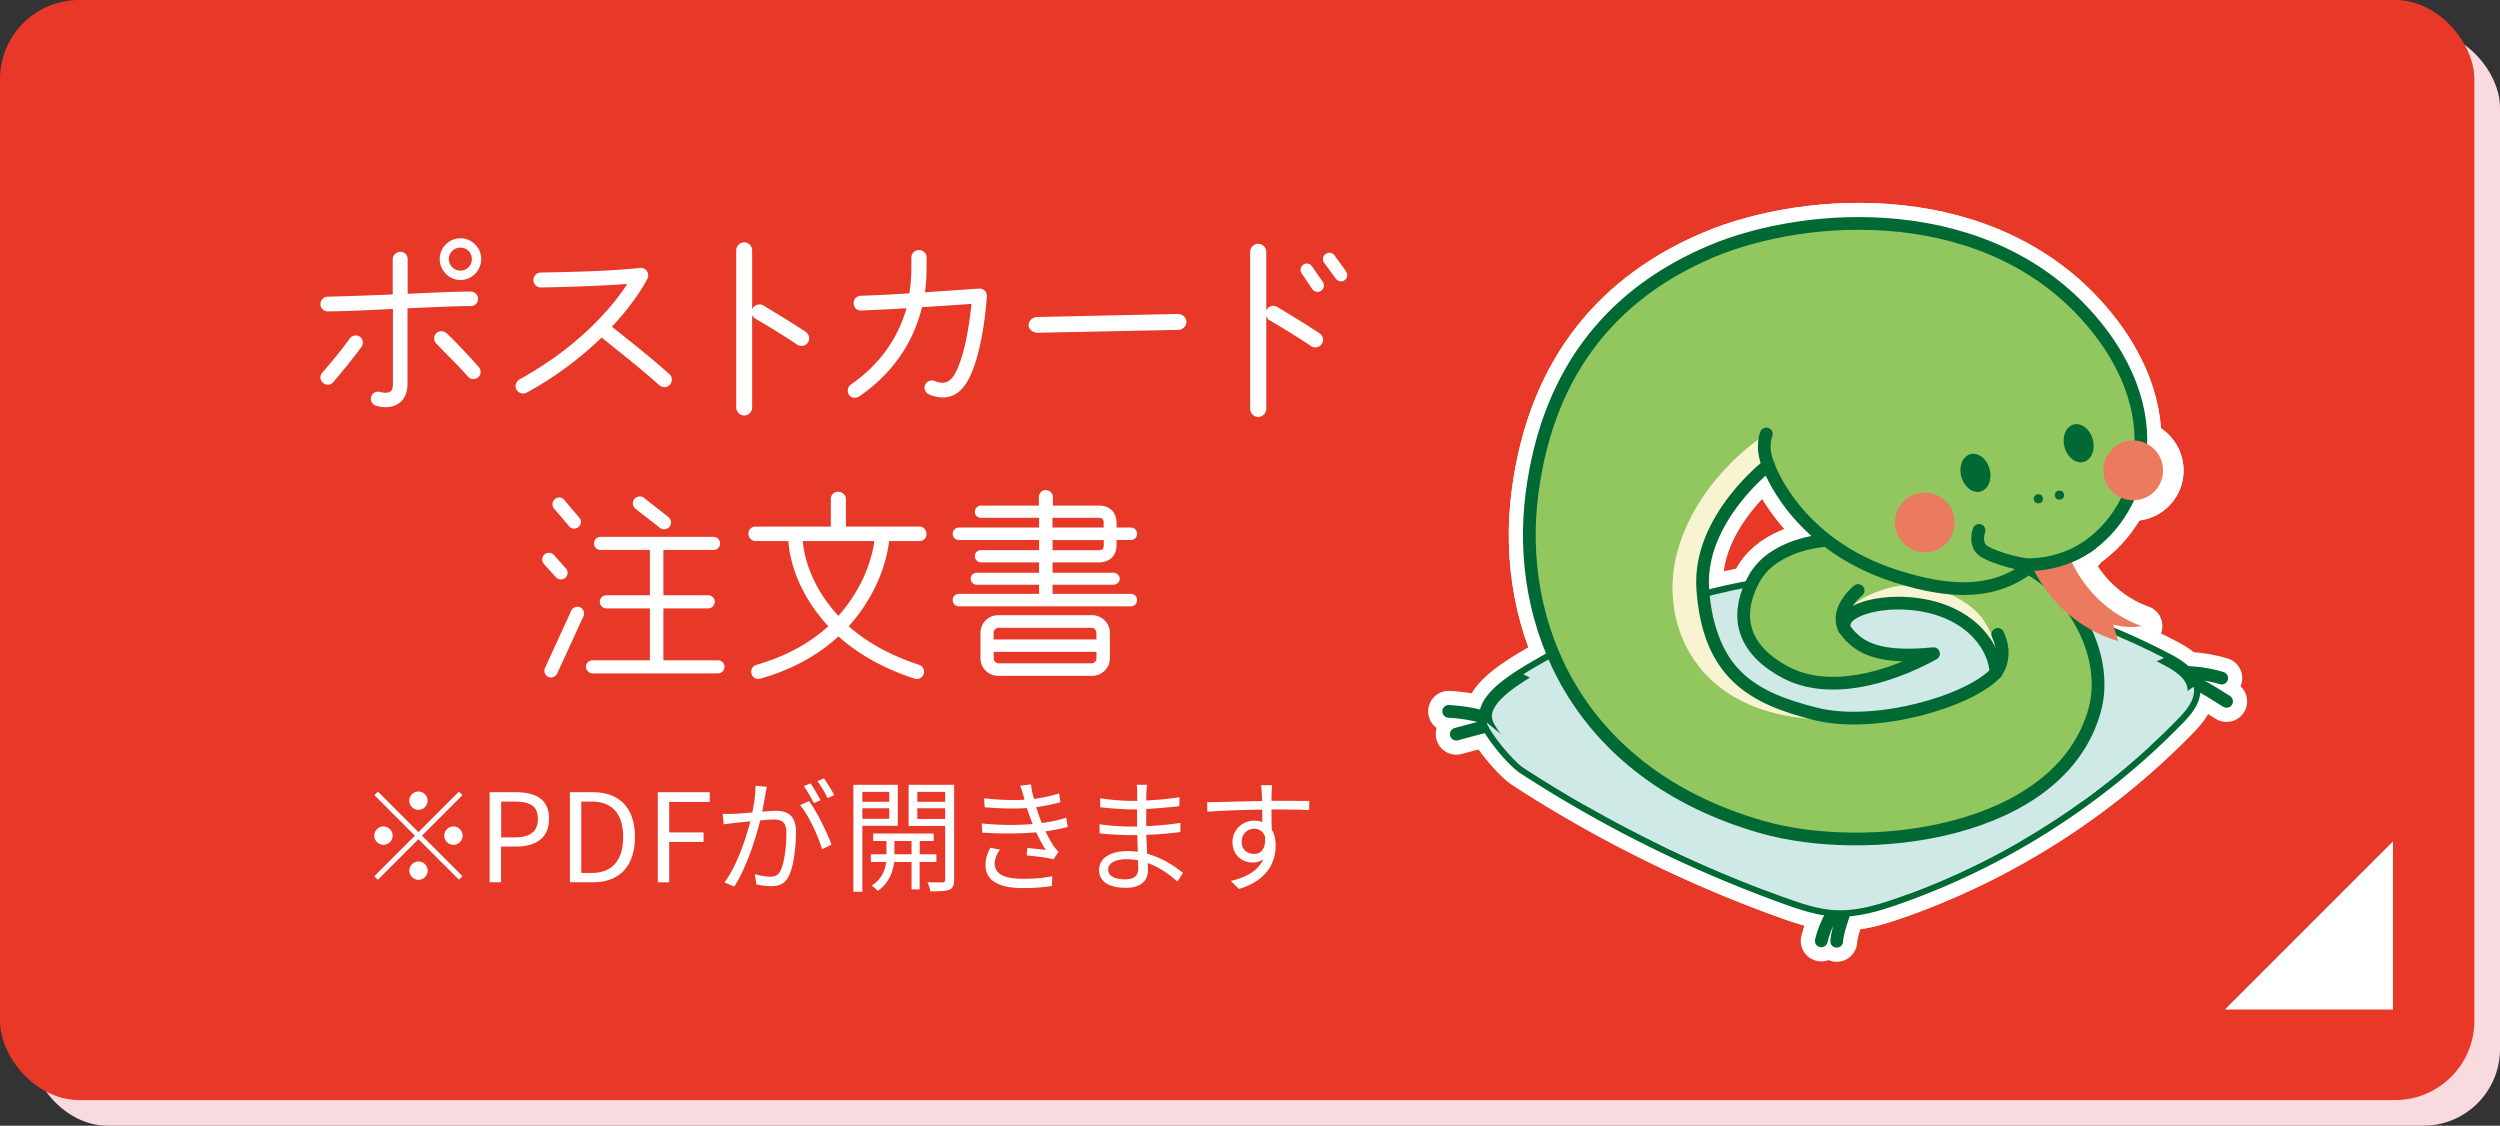 <svg xmlns="http://www.w3.org/2000/svg" viewBox="0 0 365.28 164.48"><rect x="0" y="0" width="365.28" height="164.48" fill="#333333" stroke="none"/><defs><clipPath id="a"><path fill="none" stroke-width="0" d="M316.57 96.33c1.83.95 3.85 2.28 3.99 4.34.11 1.68-1.11 3.12-2.29 4.33-11.45 11.77-25.66 20.83-41.16 26.25-2.83.99-5.77 1.87-8.76 1.74-2.52-.1-4.95-.91-7.32-1.76a185.421 185.421 0 0 1-38.33-18.99c-1.78-1.15-4.87-5.05-5.45-6.55-1.26-3.29 3.81-6.35 7.83-8.67 10.69-6.15 22.56-10.21 34.76-11.95 12.38-1.76 25-.07 36.97 3.38 6.82 1.97 13.45 4.6 19.75 7.87Z"/></clipPath><clipPath id="b"><path fill="none" stroke-width="0" d="M316.57 96.33c1.83.95 3.85 2.28 3.99 4.34.11 1.68-1.11 3.12-2.29 4.33-11.45 11.77-25.66 20.83-41.16 26.25-2.83.99-5.77 1.87-8.76 1.74-2.52-.1-4.95-.91-7.32-1.76a185.421 185.421 0 0 1-38.33-18.99c-1.78-1.15-4.87-5.05-5.45-6.55-1.26-3.29 3.81-6.35 7.83-8.67 10.69-6.15 22.56-10.21 34.76-11.95 12.38-1.76 25-.07 36.97 3.38 6.82 1.97 13.45 4.6 19.75 7.87Z"/></clipPath></defs><g data-name="レイヤー 2"><rect width="360.77" height="159.97" x="4.51" y="4.51" fill="#f9dade" rx="11.2" ry="11.2"/><rect width="360.77" height="159.97" x=".38" y=".38" fill="#e73828" rx="11.2" ry="11.2"/><rect width="360.77" height="159.97" x=".38" y=".38" fill="none" stroke="#e73828" stroke-miterlimit="10" stroke-width=".77" rx="11.2" ry="11.2"/><g fill="#fff"><path d="M48.68 55.85c-.39.45-1.06.48-1.48.09-.45-.39-.51-1.03-.12-1.48 1.39-1.6 2.78-3.27 4.02-4.99.33-.48 1-.61 1.48-.27.48.33.58 1 .24 1.48-.88 1.21-2.87 3.72-4.15 5.17Zm20.15-11.13c-1.97 0-5.51.15-9.29.33v11.04c0 1.18-.39 2.15-1.09 2.72-.97.79-2.39.82-3.54.46-.54-.18-.85-.79-.67-1.33s.76-.82 1.33-.67c.39.12 1.18.21 1.51-.09.12-.12.33-.3.33-1.09V45.14c-3.18.15-6.35.33-9.53.36-.58 0-1.06-.48-1.06-1.06s.45-1.09 1.03-1.09c2.6-.06 6.05-.18 9.53-.33v-5.17c0-.57.54-1.06 1.12-1.06s1.06.48 1.06 1.06v5.08c3.75-.18 7.2-.33 9.23-.33.58 0 1.06.48 1.06 1.06s-.45 1.06-1.03 1.06Zm1.03 10.41c-.45.39-1.12.33-1.51-.12-1.42-1.63-3.36-3.51-4.6-4.81-.42-.42-.42-1.09 0-1.51s1.12-.36 1.54.03c1.48 1.39 3.81 3.93 4.66 4.9.39.45.36 1.12-.09 1.51Zm-2.58-14.22c-1.67 0-3.03-1.39-3.03-3.06s1.36-3.03 3.03-3.03 3.03 1.36 3.03 3.03-1.36 3.06-3.03 3.06Zm0-4.73c-.94 0-1.7.73-1.7 1.66s.76 1.7 1.7 1.7 1.66-.76 1.66-1.7-.73-1.66-1.66-1.66ZM96.37 56.31c-2.72-2.42-5.66-4.75-8.47-6.99a50.77 50.77 0 0 1-10.95 8.05c-.51.27-1.18.09-1.48-.42-.3-.51-.09-1.21.42-1.51 9.08-4.99 13.86-11.01 15.76-13.95-2.42.18-6.81.42-12.59.51-.61 0-1.12-.45-1.12-1.06s.45-1.12 1.06-1.12c4.81-.09 9.71-.18 14.52-.67.85-.09 1.45.79 1.09 1.54-.73 1.48-2.42 4.05-5.2 7.05 2.93 2.33 5.66 4.48 8.41 6.93.45.39.45 1.09.06 1.54-.39.45-1.06.48-1.51.09ZM116.46 50.35c-1.63-1.12-4.66-2.97-6.08-3.78-.21-.12-.39-.33-.48-.54v13.5c0 .64-.51 1.18-1.15 1.18s-1.18-.54-1.18-1.18V36.59c0-.64.54-1.18 1.18-1.18s1.15.54 1.15 1.18v8.62c.24-.64 1.03-.94 1.63-.58 1.33.79 4.84 2.93 6.2 3.87.51.36.67 1.06.3 1.57-.36.51-1.06.63-1.57.27ZM141.04 56.19c-.82 1.18-1.85 1.88-3.3 1.88-.73 0-1.51-.21-2.06-.48-.54-.27-.76-.91-.48-1.42.27-.51.91-.73 1.45-.48.33.15.73.24 1.09.24 1.12 0 1.76-1.15 2.15-2.06 1.18-2.66 1.75-6.6 2.06-9.47-1.54.12-4.3.3-7.23.48-.21.82-.45 1.67-.79 2.54-1.3 3.51-3.81 7.35-8.38 10.5-.48.33-1.18.24-1.51-.24-.33-.48-.18-1.18.3-1.51 4.18-2.9 6.38-6.35 7.57-9.5.21-.58.39-1.09.54-1.63-2.54.15-4.99.27-6.63.33-.61.03-1.06-.42-1.09-1.03s.42-1.09 1.03-1.12c1.72-.06 4.36-.18 7.11-.36.3-1.88.3-3.42.3-5.26 0-.61.51-1.06 1.12-1.06s1.09.45 1.09 1.06c0 1.79.03 3.3-.24 5.11l7.9-.54c.63-.06 1.21.48 1.15 1.15-.24 3.48-1.09 9.89-3.15 12.89ZM172.14 48.2l-20.55.42c-.63 0-1.3-.48-1.3-1.12s.61-1.18 1.24-1.18l20.55-.45c.64 0 1.27.51 1.27 1.15s-.57 1.18-1.21 1.18ZM191.55 50.56c-1.63-1.12-4.66-2.96-6.08-3.78-.21-.12-.36-.36-.45-.57v13.53c0 .63-.54 1.18-1.18 1.18s-1.18-.54-1.18-1.18V36.8c0-.64.54-1.18 1.18-1.18s1.18.54 1.18 1.18v8.59c.24-.64 1-.91 1.6-.54 1.33.79 4.84 2.93 6.2 3.87.51.36.67 1.03.3 1.54-.36.51-1.06.67-1.57.3Zm1.72-9.38c.3.42.18 1-.24 1.3s-1 .18-1.3-.24l-1.54-2.3c-.3-.42-.18-.97.24-1.27s.97-.18 1.27.24l1.57 2.27Zm3.39-1.55c.3.42.24 1-.18 1.3-.42.3-1 .21-1.3-.21l-1.69-2.3c-.3-.42-.24-1 .18-1.3.42-.3 1-.24 1.3.18l1.69 2.33ZM82.68 83.05c.36.39.33 1-.06 1.36s-1.03.33-1.39-.06l-1.75-1.94a1 1 0 0 1 .06-1.39 1 1 0 0 1 1.39.06l1.75 1.97Zm-1.27 15.37c-.24.48-.82.7-1.3.48-.48-.21-.7-.82-.48-1.3l3.84-8.38c.21-.48.82-.7 1.3-.48.48.21.7.82.48 1.3l-3.84 8.38Zm3.24-22.78c.36.42.3 1-.12 1.36-.42.33-1 .33-1.36-.09l-2.21-2.6a.976.976 0 0 1 .12-1.39c.42-.36 1-.3 1.36.12l2.21 2.6Zm20.27 22.75H86.58c-.51 0-.97-.45-.97-.97s.45-.94.97-.94h8.38v-7.59h-6.38c-.51 0-.94-.45-.94-.97s.42-.94.94-.94h6.38v-6.63h-7.23c-.51 0-.94-.42-.94-.94s.42-.97.94-.97h16.55c.51 0 .94.45.94.97s-.42.94-.94.94h-7.35v6.63h6.57c.51 0 .94.42.94.94s-.42.97-.94.97h-6.57v7.59h7.99c.51 0 .94.42.94.94s-.42.97-.94.97Zm-8.5-21.27-3.57-2.78c-.42-.33-.51-1-.18-1.42.33-.42 1-.52 1.42-.18l3.57 2.81c.42.33.51.97.18 1.39-.33.45-1 .51-1.42.18ZM134.36 79.06h-4.45c-.54 4.51-2.84 9.08-5.9 12.44 2.42 2.15 5.72 4.14 10.26 5.63.54.18.88.76.7 1.33-.18.58-.79.88-1.33.7-4.84-1.57-8.47-3.78-11.13-6.17-2.72 2.51-6.42 4.75-11.41 6.17-.58.15-1.15-.15-1.3-.73-.15-.58.18-1.15.76-1.3 4.63-1.33 7.99-3.39 10.47-5.63-3.12-3.33-5.51-7.87-5.84-12.44h-4.81c-.57 0-1.03-.52-1.03-1.09s.45-1.03 1.03-1.03h11.01v-4.02c0-.61.45-1.06 1.06-1.06s1.15.45 1.15 1.06v4.02h10.77c.58 0 1 .51 1 1.09s-.42 1.03-1 1.03Zm-17.06 0c.36 4.02 2.45 7.99 5.2 10.92 2.69-3 4.69-6.93 5.26-10.92h-10.47ZM165.22 88.59h-25.11c-.51 0-.91-.39-.91-.91s.39-.91.91-.91h11.71v-1.33h-9.11c-.48 0-.88-.39-.88-.88s.39-.88.88-.88h9.11v-1.51h-8.5c-.48 0-.88-.42-.88-.91s.39-.88.88-.88h8.5V78.9h-11.71c-.51 0-.91-.39-.91-.91s.39-.91.91-.91h11.71v-1.42h-8.5c-.48 0-.88-.39-.88-.88s.39-.91.88-.91h8.47v-1.24c0-.54.45-1.03 1-1.03s1.06.48 1.06 1.03v1.24h6.72c1.57 0 2.57.97 2.57 2.54v.67h2.09c.51 0 .91.39.91.91s-.39.91-.91.91h-2.09v.73c0 1.57-1 2.54-2.57 2.54h-6.78v1.51h8.9c.48 0 .91.39.91.88s-.42.88-.91.88h-8.9v1.33h11.44c.51 0 .91.39.91.91s-.39.91-.91.91Zm-3.05 7.59c0 1.42-1.18 2.57-2.6 2.57h-13.74a2.57 2.57 0 0 1-2.57-2.57v-3.72a2.57 2.57 0 0 1 2.57-2.57h13.74c1.42 0 2.6 1.15 2.6 2.57v3.72Zm-1.97-2.75v-.97a.74.74 0 0 0-.73-.73h-13.56a.74.74 0 0 0-.73.73v.97h15.01Zm0 1.82h-15.01v.94c0 .39.33.73.73.73h13.56c.39 0 .73-.33.73-.73v-.94Zm1.06-18.16v-.67c0-.58-.21-.76-.79-.76h-6.69v1.42h7.47Zm0 1.82h-7.47v1.48h6.69c.61 0 .79-.15.79-.76v-.73Z"/></g><g fill="#fff"><path d="m67.06 115.66.52.52-5.92 5.92 5.92 5.92-.52.52-5.92-5.92-5.93 5.93-.52-.52 5.93-5.93-5.92-5.92.52-.52 5.92 5.92 5.92-5.92Zm-11.03 7.78c-.73 0-1.34-.61-1.34-1.34s.61-1.35 1.34-1.35 1.34.61 1.34 1.35-.61 1.34-1.34 1.34Zm3.77-6.45c0-.74.61-1.34 1.34-1.34s1.34.61 1.34 1.34-.61 1.34-1.34 1.34-1.34-.61-1.34-1.34Zm2.69 10.22c0 .73-.61 1.34-1.34 1.34s-1.34-.61-1.34-1.34.61-1.34 1.34-1.34 1.34.61 1.34 1.34Zm3.76-6.46c.74 0 1.34.61 1.34 1.35s-.61 1.34-1.34 1.34-1.34-.61-1.34-1.34.61-1.35 1.34-1.35ZM71.55 115.75h3.76c2.94 0 4.91 1 4.91 3.87s-1.95 4.07-4.84 4.07h-2.17v5.22h-1.67v-13.16Zm3.63 6.6c2.31 0 3.41-.84 3.41-2.72s-1.17-2.51-3.48-2.51h-1.88v5.23h1.96ZM83.27 115.75h3.3c4.03 0 6.2 2.37 6.2 6.54s-2.17 6.62-6.13 6.62h-3.37v-13.16Zm3.15 11.8c3.1 0 4.63-1.94 4.63-5.25s-1.52-5.18-4.63-5.18h-1.49v10.43h1.49ZM96.12 115.75h7.58v1.42h-5.92v4.45h5.02v1.4h-5.02v5.9h-1.67v-13.16ZM111.84 116.05c-.11.52-.27 1.58-.47 2.55.84-.07 1.58-.13 2.01-.13 1.61 0 2.92.61 2.92 3.05 0 2.13-.3 4.98-1.04 6.47-.57 1.2-1.47 1.49-2.62 1.49-.7 0-1.54-.13-2.12-.25l-.23-1.51c.75.23 1.68.38 2.19.38.66 0 1.22-.14 1.58-.93.57-1.2.84-3.55.84-5.49 0-1.63-.75-1.94-1.9-1.94-.43 0-1.15.05-1.92.13-.66 2.56-1.88 6.63-3.78 9.66l-1.45-.59c1.83-2.44 3.17-6.53 3.78-8.93-.95.09-1.81.18-2.28.23-.41.05-1.17.14-1.61.21l-.16-1.54c.57.02 1.04.02 1.61 0 .59-.02 1.63-.11 2.73-.2.27-1.29.47-2.69.47-3.91l1.65.16c-.07.34-.14.72-.2 1.08Zm9.65 7.37-1.38.66c-.54-1.85-1.94-4.97-3.21-6.44l1.31-.59c1.11 1.45 2.69 4.7 3.28 6.37Zm-1.59-6.5-.99.43c-.36-.72-.97-1.81-1.45-2.49l.97-.39c.45.63 1.09 1.74 1.47 2.46Zm2-.74-.97.43c-.39-.77-.99-1.79-1.49-2.47l.95-.41c.47.66 1.17 1.79 1.51 2.46ZM126 120.66v9.63h-1.31v-15.62h6.49v5.99H126Zm0-4.96v1.45h3.93v-1.45H126Zm3.93 3.94v-1.54H126v1.54h3.93Zm4.44 6.31v4h-1.18v-4h-2.55c-.11 1.2-.68 3.07-2.4 4.23-.2-.23-.59-.61-.88-.79 1.51-.91 2.01-2.4 2.12-3.44h-2.24v-1.13h2.28v-1.94h-1.94v-1.09h8.84v1.09h-2.04v1.94h2.44v1.13h-2.44Zm-1.18-1.13v-1.94h-2.51v1.94h2.51Zm6.22 3.73c0 .79-.18 1.22-.7 1.45-.54.21-1.43.25-2.78.23a4.48 4.48 0 0 0-.43-1.33c.99.04 1.95.04 2.22.02.29 0 .38-.11.38-.39v-7.85h-5.34v-6.01h6.65v13.88Zm-5.38-12.85v1.45h4.07v-1.45h-4.07Zm4.07 3.96v-1.56h-4.07v1.56h4.07ZM149.12 114.8l1.52-.2c.07.68.23 1.42.43 2.13 1.27-.16 2.53-.43 3.67-.81l.2 1.29c-1.02.29-2.29.56-3.53.72.13.45.27.86.39 1.24.13.34.27.72.41 1.08 1.49-.18 2.74-.5 3.58-.77l.22 1.34c-.86.23-1.99.47-3.25.65.38.77.79 1.54 1.25 2.22.2.29.41.52.66.77l-.74 1.09c-1-.27-2.69-.43-3.93-.57l.12-1.09c.95.11 2.12.23 2.69.3-.54-.83-1-1.7-1.4-2.58-2.19.2-5.13.23-7.89.04l-.07-1.34c2.69.29 5.42.27 7.44.09-.13-.32-.25-.63-.36-.93-.18-.5-.34-.97-.48-1.4-1.74.11-3.93.07-6.17-.12l-.09-1.31c2.15.25 4.2.3 5.92.21-.05-.14-.09-.3-.13-.45-.14-.54-.32-1.09-.5-1.6Zm-3.78 11.38c0 1.49 1.33 2.22 4.14 2.22 1.67 0 2.98-.11 4.27-.38l-.05 1.43c-1.25.2-2.67.31-4.2.31-3.51 0-5.49-1.04-5.5-3.34-.02-1.02.3-1.77.7-2.56l1.4.29c-.43.63-.75 1.24-.75 2.03ZM167.5 115.87c0 .23-.02.63-.02 1.09 1.61-.07 3.25-.23 4.86-.48l-.02 1.31c-1.42.16-3.12.32-4.84.41v2.51c1.74-.07 3.37-.23 5-.48l-.02 1.34c-1.68.22-3.26.36-4.97.41.04.93.09 1.9.12 2.76 2.38.65 4.21 1.96 5.24 2.8l-.82 1.27c-1.06-.97-2.55-2.06-4.34-2.71.02.45.04.82.04 1.11 0 1.24-.82 2.51-3.16 2.51-2.58 0-3.98-.91-3.98-2.63 0-1.63 1.56-2.74 4.14-2.74.52 0 1.02.04 1.51.11-.02-.81-.05-1.67-.07-2.44h-1.02c-1.22 0-3.19-.11-4.48-.25l-.02-1.34c1.29.21 3.33.34 4.52.34h.97v-2.51h-.79c-1.26 0-3.46-.18-4.59-.3l-.02-1.33c1.17.21 3.39.39 4.59.39h.83v-1.27c0-.3-.04-.82-.07-1.08h1.52c-.05.32-.09.68-.11 1.2Zm-3.09 12.61c1.02 0 1.9-.32 1.9-1.56 0-.3-.02-.73-.02-1.2-.56-.12-1.15-.18-1.74-.18-1.7 0-2.64.66-2.64 1.49s.72 1.45 2.49 1.45ZM185.8 115.84c0 .27-.02.68-.02 1.17h.27c2.19 0 4.39.02 5.25.02l-.02 1.33c-1-.05-2.63-.09-5.25-.09h-.25c0 1.02.02 2.13.04 2.96.38.61.57 1.4.57 2.29 0 2.42-1.18 5.11-5.36 6.37l-1.2-1.18c2.38-.54 4.03-1.54 4.75-3.17-.43.32-.95.48-1.56.48-1.51 0-2.94-1.04-2.94-2.99 0-1.78 1.45-3.12 3.16-3.12.45 0 .84.07 1.2.2 0-.54 0-1.18-.02-1.81-2.73.02-5.77.14-8.01.3l-.04-1.38c1.99-.04 5.36-.14 8.03-.18 0-.5-.02-.93-.04-1.18-.02-.47-.09-.99-.11-1.13h1.63c-.04.2-.07.9-.09 1.13Zm-2.55 8.93c1.06 0 1.74-.84 1.58-2.55-.29-.79-.9-1.13-1.6-1.13-.93 0-1.81.73-1.81 1.9s.82 1.77 1.83 1.77Z"/></g><path fill="#fff" d="M349.64 147.5h-24.56l24.56-24.56v24.56z"/><g fill="none" stroke="#fff" stroke-linecap="round" stroke-linejoin="round" stroke-width="6"><path d="M324.62 99.08c-2.84-.86-5.88-1.06-8.81-.59 4.75.69 6.07 1.88 9.52 3.99M268.36 137.53c.21-2.36 1.42-4.31 1.77-7.07-1.96 1.9-3.38 4.36-4.02 7.01M211.67 103.94c2.57.13 5.12.68 7.53 1.61-2.14.57-4.28 1.15-6.42 1.72"/></g><path fill="none" stroke="#fff" stroke-linecap="round" stroke-linejoin="round" stroke-width="6" d="M316.57 96.33c1.83.95 3.85 2.28 3.99 4.34.11 1.68-1.11 3.12-2.29 4.33-11.45 11.77-25.66 20.83-41.16 26.25-2.83.99-5.77 1.87-8.76 1.74-2.52-.1-4.95-.91-7.32-1.76a185.421 185.421 0 0 1-38.33-18.99c-1.78-1.15-4.87-5.05-5.45-6.55-1.26-3.29 3.81-6.35 7.83-8.67 10.69-6.15 22.56-10.21 34.76-11.95 12.38-1.76 25-.07 36.97 3.38 6.82 1.97 13.45 4.6 19.75 7.87Z"/><path fill="none" stroke="#fff" stroke-linecap="round" stroke-linejoin="round" stroke-width="6" d="M268.36 132.99c2.99.12 5.93-.76 8.76-1.74 15.5-5.42 29.71-14.49 41.16-26.25 1.17-1.21 2.4-2.65 2.29-4.33 0-.11-.04-.2-.06-.31-.54.32-1.07.77-1.68 1.24-4.03 3.11-8.2 6.04-12.29 9.06-2.33 1.72-4.67 3.44-7 5.16-5.27 3.88-10.58 7.79-16.52 10.52-5.94 2.73-12.63 4.24-19.07 3.07-3.69-.67-7.17-2.19-10.61-3.7-12.67-5.56-25.59-11.32-36.12-20.16.02.05.02.1.04.15.57 1.5 3.67 5.4 5.45 6.55a185.421 185.421 0 0 0 38.33 18.99c2.37.85 4.8 1.66 7.32 1.76Z"/><g fill="none" stroke="#fff" stroke-linecap="round" stroke-linejoin="round" stroke-width="6" clip-path="url(#a)"><path d="M257.05 102.22c3.33 1.71 6.66 3.41 9.99 5.12 3.3-2.16 6.6-4.32 9.92-6.45-2.84-1.5-5.72-2.93-8.62-4.3-3.77 1.85-7.54 3.71-11.28 5.63ZM333.65 90.27c-4.66-1.59-9.33-3.19-13.99-4.78-1.25-.43-2.52-.86-3.85-.94-1.43-.08-2.84.25-4.23.58-5.04 1.2-10.11 2.41-14.91 4.37-4.02 1.65-7.79 3.8-11.48 6.1 5.87 2.28 11.62 4.84 17.29 7.58 9.88-5.61 20.12-10.52 31.18-12.91ZM232.85 130.16a76.627 76.627 0 0 0 14.65 4.18c.77.14 1.91.55 2.69.44.83-.13 1.83-1.03 2.53-1.47.92-.56 1.83-1.12 2.75-1.68 4.17-2.54 8.33-5.08 12.5-7.62-4.62-2.76-9.28-5.45-13.94-8.14-7.09 4.71-14.15 9.46-21.17 14.27Z"/><path d="M267.04 107.34c1.82.94 3.65 1.87 5.47 2.81 3.28 1.68 6.56 3.37 9.8 5.13 2.54-1.55 5.09-3.1 7.63-4.65.65-.4 1.31-.8 1.96-1.19-4.89-2.99-9.88-5.86-14.96-8.54-3.32 2.13-6.61 4.3-9.92 6.45ZM268.33 96.59c-3.02-1.42-6.08-2.75-9.16-3.99-3.71 1.62-7.38 3.32-11.04 5.05 2.97 1.52 5.95 3.05 8.92 4.57 3.74-1.92 7.5-3.78 11.28-5.63ZM300.41 83.87c-2.46-.31-3.86-3.2-6.25-3.83-1.39-.37-2.86.09-4.23.56-7.71 2.64-15.32 5.55-22.86 8.66 3.24 1.05 6.46 2.13 9.67 3.25 7.63-3.62 15.42-6.93 23.66-8.63ZM211.41 117.49c.06-.04 4.73 4.38 5.21 4.77 1.44 1.16 3.13 2.67 5.13 2.21 1.97-.46 3.61-2.27 5.14-3.49 1.79-1.43 3.63-2.81 5.49-4.14 3.52-2.5 7.16-4.82 10.87-7.02-3.06-1.71-6.12-3.43-9.2-5.11-7.68 4.03-15.24 8.27-22.64 12.79Z"/><path d="M267.97 124.02c.24.15.49.28.73.43 2.99 1.79 5.96 3.59 8.93 5.4 2.88 1.76 5.71 3.89 8.74 5.38 1.14.56 2.04.27 3.18-.16 1.54-.58 3.06-1.23 4.54-1.94a65.02 65.02 0 0 0 4.38-2.29c.38-.22 3.94-2.63 4.05-2.54-6.22-5.08-13.13-9.21-20.21-13.03-1.57.96-3.14 1.91-4.71 2.87-3.22 1.96-6.43 3.92-9.65 5.88ZM229.16 87.92c-1.06-.54-2.18-1.1-3.37-1.09-1.04.01-2.01.46-2.95.89-3.71 1.72-7.41 3.44-11.12 5.16.77.4 1.55.79 2.32 1.19 6.16 3.17 12.29 6.41 18.39 9.71.55.3 1.09.61 1.63.91 4.65-2.44 9.34-4.8 14.08-7.05-6.32-3.24-12.65-6.49-18.97-9.73ZM257.05 102.22c-.21.11-.43.21-.64.32-4.45 2.3-8.85 4.7-13.16 7.26 2.47 1.38 4.96 2.72 7.41 4.12 1.12.64 2.23 1.31 3.35 1.96 4.32-2.87 8.67-5.7 13.01-8.54-3.33-1.71-6.66-3.41-9.99-5.12Z"/><path d="M267.04 107.34c-4.34 2.84-8.69 5.67-13.01 8.54 4.67 2.68 9.32 5.38 13.94 8.14 3.22-1.96 6.43-3.92 9.65-5.88 1.57-.96 3.14-1.91 4.71-2.87-3.25-1.75-6.53-3.45-9.8-5.13-1.82-.94-3.65-1.87-5.47-2.81ZM257.05 102.22c-2.97-1.52-5.95-3.05-8.92-4.57-4.74 2.25-9.43 4.61-14.08 7.05 3.08 1.68 6.14 3.4 9.2 5.11 4.31-2.56 8.71-4.96 13.16-7.26.21-.11.43-.21.64-.32ZM262.8 87.87c-4.91-1.58-9.81-3.17-14.72-4.75-2.93-.95-5.92-1.9-9-1.95s-6.33.95-8.3 3.31c9.77 1.58 19.22 4.43 28.39 8.12 2.62-1.15 5.26-2.25 7.9-3.34-1.42-.46-2.85-.93-4.27-1.39ZM291.91 109.43c1.81 1.11 3.62 2.23 5.41 3.36 2.1 1.33 4.18 2.68 6.31 3.97 1.89 1.15 3.81 2.25 5.78 3.24.98.49 1.98.96 3 1.4.73.31 1.6.86 2.41.9.9.05 1.72-.56 2.46-.98l3.18-1.77c2.07-1.15 4.14-2.31 6.21-3.46-7.92-4.56-15.97-8.94-24.19-12.91-3.56 2.02-7.08 4.14-10.57 6.26ZM268.33 96.59c2.9 1.36 5.78 2.8 8.62 4.3 1.49-.96 2.97-1.95 4.47-2.91 1.25-.8 2.51-1.6 3.77-2.38-.14-.06-.29-.12-.43-.17-2.65-1.03-5.33-1.98-8.02-2.92-2.09.99-4.16 2-6.23 3.01-.73.36-1.45.72-2.18 1.07Z"/><path d="M285.19 95.6c-1.26.78-2.52 1.58-3.77 2.38-1.5.96-2.97 1.95-4.47 2.91 5.08 2.68 10.06 5.55 14.96 8.54 3.49-2.12 7.01-4.23 10.57-6.26-5.67-2.74-11.42-5.29-17.29-7.58ZM270.51 95.52c2.07-1.01 4.15-2.02 6.23-3.01-3.21-1.12-6.44-2.2-9.67-3.25-2.64 1.09-5.28 2.19-7.9 3.34 3.09 1.24 6.14 2.57 9.16 3.99.73-.36 1.45-.72 2.18-1.07Z"/></g><g fill="none" stroke="#fff" stroke-linecap="round" stroke-linejoin="round" stroke-width="6"><path d="M302.47 81.2c8.56-3.35 16.35-18.03 3.68-33.62-15.12-18.6-42.16-16.75-56.12-10.84-13.36 5.65-23.7 16.35-26.18 35.31-2.48 18.96 6.36 40.98 33.55 48.78 15.4 4.42 43.57 1.12 48.64-17.01 2.21-7.91-3.03-16.93-9.27-20.61l-.66-.09c.31-.22.62-.4.92-.65 1.35.1 4.06-.72 5.45-1.27Zm-36.14-2.19s-7.29.52-10.04 5.56c-2.49 4.55-2.52 9.81 4.49 13.61 6.3 3.41 14.98 1.03 21.73-2.67-7.57.75-10.94-.59-13.02-3.65l.68-1.88c1.68-1.45 5.9-2.28 10.14-1.65 8.09 1.19 11.27 6.64 11.31 9.99-3.94 4.21-17.69 8.19-26.42 5.97-8.73-2.22-14.48-4.86-16.41-18.32-1.03-10.13 9.58-18.02 9.58-18.02s2.01 6.04 8.78 11.18l-.82-.11Z"/><ellipse cx="281.24" cy="76.34" rx="4.36" ry="4.37" transform="rotate(-18.72 281.24 76.331)"/><path d="M281.24 72.97c1.66 0 3.05 1.19 3.32 2.84.14.89-.07 1.78-.6 2.51a3.322 3.322 0 0 1-2.72 1.39c-1.66 0-3.05-1.19-3.32-2.84-.14-.89.07-1.78.6-2.51a3.322 3.322 0 0 1 2.72-1.39m0-1c-.23 0-.46.02-.69.05-2.38.38-4 2.62-3.62 5 .34 2.15 2.2 3.68 4.3 3.68.23 0 .46-.02.69-.05 2.38-.38 4-2.62 3.62-5a4.364 4.364 0 0 0-4.3-3.68h0ZM269.5 89.8s1.25-2.44 6.43-3.88 10.63 1.14 13.06 3.67c2.26 2.35 3 6.51 3 6.51s-1.41-2.84-4.44-4.79c-3.03-1.95-6.48-3.44-9.82-2.96s-6.26 1.17-6.26 1.17l-1.96.28ZM271.69 104.9c-2.31.06-4.53-.11-6.5-.61-8.73-2.22-14.48-4.86-16.41-18.32-.96-9.37 8.04-16.81 9.4-17.88l-.1-4.69s-9.82 5.98-12.96 17.07c-3.14 11.09 3.24 26.65 26.52 24.44h.05ZM282.68 103.01c-1.45.45-2.97.85-4.53 1.16 3.18-.45 4.43-.83 4.53-1.16Z"/><path d="M266.33 79.01s-7.29.52-10.04 5.56c-2.49 4.55-2.52 9.81 4.49 13.61 6.3 3.41 14.98 1.03 21.73-2.67-7.57.75-10.94-.59-13.02-3.65-.88-2.5 4.97-4.39 10.82-3.53 8.09 1.19 11.27 6.64 11.31 9.99-3.94 4.21-17.69 8.19-26.42 5.97s-15.57-5.56-16.41-18.32c-.66-10.16 9.58-18.02 9.58-18.02s3.77 11.48 18.61 16.23c8.39 2.69 14.78 2.64 20.04-1.71 1.35.1 4.06-.72 5.45-1.27 8.56-3.35 16.35-18.03 3.68-33.62-15.12-18.6-42.16-16.75-56.12-10.84-13.36 5.65-23.7 16.35-26.18 35.31-2.48 18.96 6.36 40.98 33.55 48.78 15.4 4.42 43.57 1.12 48.64-17.01 2.21-7.91-3.03-16.93-9.27-20.61"/><path d="m309.49 93.68-.72-2.43c1.35.38 2.78.46 4.15.23-5.56-1.97-9.97-6.88-11.34-12.61-.03-.11-1.33-.04-1.47-.04-.51.02-1.02.08-1.52.18s-1 .23-1.48.39c-.29.1-1.05.26-1.16.57-.1.27.18.79.27 1.04a19.558 19.558 0 0 0 1.53 3.35c1.64 2.84 3.98 5.28 6.75 7.04 1.55.99 3.24 1.76 5 2.27Z"/><path d="M300.79 79.81c1.15 4.06 3.78 7.7 7.21 10.19l-.71-.2.52 1.74.17.57c-1.02-.42-2-.93-2.95-1.53a19.6 19.6 0 0 1-6.42-6.7c-.39-.68-.74-1.38-1.04-2.09-.15-.36-.29-.73-.42-1.09-.02-.06-.05-.14-.09-.23.05-.01.09-.03.12-.04.1-.03.18-.05.25-.08.44-.15.89-.27 1.35-.36.45-.09.92-.14 1.4-.16.09 0 .35-.02.62-.02m.2-1c-.38 0-.81.02-.89.02-.51.02-1.02.08-1.52.18-.5.1-1 .23-1.48.39-.29.1-1.05.26-1.16.57-.1.27.18.79.27 1.04a19.558 19.558 0 0 0 1.53 3.35c1.64 2.84 3.98 5.28 6.75 7.04 1.55.99 3.24 1.76 5 2.27l-.72-2.43a9.47 9.47 0 0 0 4.15.23c-5.56-1.97-9.97-6.88-11.34-12.61-.01-.05-.28-.06-.58-.06h0Z"/><path d="m305.7 76.04-12.71 3.05s1.44 4.28 3.1 4.03 8.4-2.58 8.4-2.58l1.21-4.5Z"/><path d="M289.16 77.49s-.82 2.18.84 3.14 5.76 2.1 7.02 1.85c0 0 4.42.06 8.5-2.97M271.5 86.28s-3.44 2.72-2.02 5.58M291.61 98.33s1.9-2.26.29-5.64M258.08 63.4s-.84 2 .29 4.54"/><ellipse cx="303.72" cy="64.77" rx="2.14" ry="2.83" transform="rotate(-15 303.696 64.787)"/><ellipse cx="288.64" cy="69.09" rx="2.14" ry="2.83" transform="rotate(-15 288.64 69.103)"/><circle cx="300.91" cy="72.34" r=".67"/><circle cx="297.83" cy="72.88" r=".67"/><ellipse cx="311.69" cy="68.73" rx="4.36" ry="4.37" transform="rotate(-18.72 311.687 68.731)"/><path d="M311.69 65.37c1.66 0 3.05 1.19 3.32 2.84.14.89-.07 1.78-.6 2.51a3.322 3.322 0 0 1-2.72 1.39c-1.66 0-3.05-1.19-3.32-2.84-.14-.89.07-1.78.6-2.51a3.322 3.322 0 0 1 2.72-1.39m0-1c-.23 0-.46.02-.69.05-2.38.38-4 2.62-3.62 5 .34 2.15 2.2 3.68 4.3 3.68.23 0 .46-.02.69-.05 2.38-.38 4-2.62 3.62-5a4.364 4.364 0 0 0-4.3-3.68h0Z"/></g><g fill="none" stroke="#006934" stroke-linecap="round" stroke-linejoin="round" stroke-width="1.86"><path d="M324.62 99.08c-2.84-.86-5.88-1.06-8.81-.59 4.75.69 6.07 1.88 9.52 3.99M268.36 137.53c.21-2.36 1.42-4.31 1.77-7.07-1.96 1.9-3.38 4.36-4.02 7.01M211.67 103.94c2.57.13 5.12.68 7.53 1.61-2.14.57-4.28 1.15-6.42 1.72"/></g><path fill="#cfe9e7" stroke="#006934" stroke-miterlimit="10" stroke-width="1.86" d="M316.57 96.33c1.83.95 3.85 2.28 3.99 4.34.11 1.68-1.11 3.12-2.29 4.33-11.45 11.77-25.66 20.83-41.16 26.25-2.83.99-5.77 1.87-8.76 1.74-2.52-.1-4.95-.91-7.32-1.76a185.421 185.421 0 0 1-38.33-18.99c-1.78-1.15-4.87-5.05-5.45-6.55-1.26-3.29 3.81-6.35 7.83-8.67 10.69-6.15 22.56-10.21 34.76-11.95 12.38-1.76 25-.07 36.97 3.38 6.82 1.97 13.45 4.6 19.75 7.87Z"/><path fill="#cfe9e7" d="M268.36 132.99c2.99.12 5.93-.76 8.76-1.74 15.5-5.42 29.71-14.49 41.16-26.25 1.17-1.21 2.4-2.65 2.29-4.33 0-.11-.04-.2-.06-.31-.54.32-1.07.77-1.68 1.24-4.03 3.11-8.2 6.04-12.29 9.06-2.33 1.72-4.67 3.44-7 5.16-5.27 3.88-10.58 7.79-16.52 10.52-5.94 2.73-12.63 4.24-19.07 3.07-3.69-.67-7.17-2.19-10.61-3.7-12.67-5.56-25.59-11.32-36.12-20.16.02.05.02.1.04.15.57 1.5 3.67 5.4 5.45 6.55a185.421 185.421 0 0 0 38.33 18.99c2.37.85 4.8 1.66 7.32 1.76Z"/><g fill="#cfe9e7" clip-path="url(#b)"><path d="M257.05 102.22c3.33 1.71 6.66 3.41 9.99 5.12 3.3-2.16 6.6-4.32 9.92-6.45-2.84-1.5-5.72-2.93-8.62-4.3-3.77 1.85-7.54 3.71-11.28 5.63ZM333.65 90.27c-4.66-1.59-9.33-3.19-13.99-4.78-1.25-.43-2.52-.86-3.85-.94-1.43-.08-2.84.25-4.23.58-5.04 1.2-10.11 2.41-14.91 4.37-4.02 1.65-7.79 3.8-11.48 6.1 5.87 2.28 11.62 4.84 17.29 7.58 9.88-5.61 20.12-10.52 31.18-12.91ZM232.85 130.16a76.627 76.627 0 0 0 14.65 4.18c.77.14 1.91.55 2.69.44.83-.13 1.83-1.03 2.53-1.47.92-.56 1.83-1.12 2.75-1.68 4.17-2.54 8.33-5.08 12.5-7.62-4.62-2.76-9.28-5.45-13.94-8.14-7.09 4.71-14.15 9.46-21.17 14.27Z"/><path d="M267.04 107.34c1.82.94 3.65 1.87 5.47 2.81 3.28 1.68 6.56 3.37 9.8 5.13 2.54-1.55 5.09-3.1 7.63-4.65.65-.4 1.31-.8 1.96-1.19-4.89-2.99-9.88-5.86-14.96-8.54-3.32 2.13-6.61 4.3-9.92 6.45ZM268.33 96.59c-3.02-1.42-6.08-2.75-9.16-3.99-3.71 1.62-7.38 3.32-11.04 5.05 2.97 1.52 5.95 3.05 8.92 4.57 3.74-1.92 7.5-3.78 11.28-5.63ZM300.41 83.87c-2.46-.31-3.86-3.2-6.25-3.83-1.39-.37-2.86.09-4.23.56-7.71 2.64-15.32 5.55-22.86 8.66 3.24 1.05 6.46 2.13 9.67 3.25 7.63-3.62 15.42-6.93 23.66-8.63ZM211.41 117.49c.06-.04 4.73 4.38 5.21 4.77 1.44 1.16 3.13 2.67 5.13 2.21 1.97-.46 3.61-2.27 5.14-3.49 1.79-1.43 3.63-2.81 5.49-4.14 3.52-2.5 7.16-4.82 10.87-7.02-3.06-1.71-6.12-3.43-9.2-5.11-7.68 4.03-15.24 8.27-22.64 12.79Z"/><path d="M267.97 124.02c.24.15.49.28.73.43 2.99 1.79 5.96 3.59 8.93 5.4 2.88 1.76 5.71 3.89 8.74 5.38 1.14.56 2.04.27 3.18-.16 1.54-.58 3.06-1.23 4.54-1.94a65.02 65.02 0 0 0 4.38-2.29c.38-.22 3.94-2.63 4.05-2.54-6.22-5.08-13.13-9.21-20.21-13.03-1.57.96-3.14 1.91-4.71 2.87-3.22 1.96-6.43 3.92-9.65 5.88ZM229.16 87.92c-1.06-.54-2.18-1.1-3.37-1.09-1.04.01-2.01.46-2.95.89-3.71 1.72-7.41 3.44-11.12 5.16.77.4 1.55.79 2.32 1.19 6.16 3.17 12.29 6.41 18.39 9.71.55.3 1.09.61 1.63.91 4.65-2.44 9.34-4.8 14.08-7.05-6.32-3.24-12.65-6.49-18.97-9.73ZM257.05 102.22c-.21.11-.43.21-.64.32-4.45 2.3-8.85 4.7-13.16 7.26 2.47 1.38 4.96 2.72 7.41 4.12 1.12.64 2.23 1.31 3.35 1.96 4.32-2.87 8.67-5.7 13.01-8.54-3.33-1.71-6.66-3.41-9.99-5.12Z"/><path d="M267.04 107.34c-4.34 2.84-8.69 5.67-13.01 8.54 4.67 2.68 9.32 5.38 13.94 8.14 3.22-1.96 6.43-3.92 9.65-5.88 1.57-.96 3.14-1.91 4.71-2.87-3.25-1.75-6.53-3.45-9.8-5.13-1.82-.94-3.65-1.87-5.47-2.81ZM257.05 102.22c-2.97-1.52-5.95-3.05-8.92-4.57-4.74 2.25-9.43 4.61-14.08 7.05 3.08 1.68 6.14 3.4 9.2 5.11 4.31-2.56 8.71-4.96 13.16-7.26.21-.11.43-.21.64-.32ZM262.8 87.87c-4.91-1.58-9.81-3.17-14.72-4.75-2.93-.95-5.92-1.9-9-1.95s-6.33.95-8.3 3.31c9.77 1.58 19.22 4.43 28.39 8.12 2.62-1.15 5.26-2.25 7.9-3.34-1.42-.46-2.85-.93-4.27-1.39ZM291.91 109.43c1.81 1.11 3.62 2.23 5.41 3.36 2.1 1.33 4.18 2.68 6.31 3.97 1.89 1.15 3.81 2.25 5.78 3.24.98.49 1.98.96 3 1.4.73.31 1.6.86 2.41.9.9.05 1.72-.56 2.46-.98l3.18-1.77c2.07-1.15 4.14-2.31 6.21-3.46-7.92-4.56-15.97-8.94-24.19-12.91-3.56 2.02-7.08 4.14-10.57 6.26ZM268.33 96.59c2.9 1.36 5.78 2.8 8.62 4.3 1.49-.96 2.97-1.95 4.47-2.91 1.25-.8 2.51-1.6 3.77-2.38-.14-.06-.29-.12-.43-.17-2.65-1.03-5.33-1.98-8.02-2.92-2.09.99-4.16 2-6.23 3.01-.73.36-1.45.72-2.18 1.07Z"/><path d="M285.19 95.6c-1.26.78-2.52 1.58-3.77 2.38-1.5.96-2.97 1.95-4.47 2.91 5.08 2.68 10.06 5.55 14.96 8.54 3.49-2.12 7.01-4.23 10.57-6.26-5.67-2.74-11.42-5.29-17.29-7.58ZM270.51 95.52c2.07-1.01 4.15-2.02 6.23-3.01-3.21-1.12-6.44-2.2-9.67-3.25-2.64 1.09-5.28 2.19-7.9 3.34 3.09 1.24 6.14 2.57 9.16 3.99.73-.36 1.45-.72 2.18-1.07Z"/></g><path fill="#92c760" stroke="#7ca867" stroke-linecap="round" stroke-linejoin="round" stroke-width="1.37" d="M302.47 81.2c8.56-3.35 16.35-18.03 3.68-33.62-15.12-18.6-42.16-16.75-56.12-10.84-13.36 5.65-23.7 16.35-26.18 35.31-2.48 18.96 6.36 40.98 33.55 48.78 15.4 4.42 43.57 1.12 48.64-17.01 2.21-7.91-3.03-16.93-9.27-20.61l-.66-.09c.31-.22.62-.4.92-.65 1.35.1 4.06-.72 5.45-1.27Zm-36.14-2.19s-7.29.52-10.04 5.56c-2.49 4.55-2.52 9.81 4.49 13.61 6.3 3.41 14.98 1.03 21.73-2.67-7.57.75-10.94-.59-13.02-3.65l.68-1.88c1.68-1.45 5.9-2.28 10.14-1.65 8.09 1.19 11.27 6.64 11.31 9.99-3.94 4.21-17.69 8.19-26.42 5.97-8.73-2.22-14.48-4.86-16.41-18.32-1.03-10.13 9.58-18.02 9.58-18.02s2.01 6.04 8.78 11.18l-.82-.11Z"/><ellipse cx="281.24" cy="76.34" fill="#ec7a5f" rx="4.36" ry="4.37" transform="rotate(-18.72 281.24 76.331)"/><path fill="#f8f4d1" d="M269.5 89.8s1.25-2.44 6.43-3.88 10.63 1.14 13.06 3.67c2.26 2.35 3 6.51 3 6.51s-1.41-2.84-4.44-4.79c-3.03-1.95-6.48-3.44-9.82-2.96s-6.26 1.17-6.26 1.17l-1.96.28Z"/><g fill="#f8f4d1"><path d="M271.69 104.9c-2.31.06-4.53-.11-6.5-.61-8.73-2.22-14.48-4.86-16.41-18.32-.96-9.37 8.04-16.81 9.4-17.88l-.1-4.69s-9.82 5.98-12.96 17.07c-3.14 11.09 3.24 26.65 26.52 24.44h.05ZM282.68 103.01c-1.45.45-2.97.85-4.53 1.16 3.18-.45 4.43-.83 4.53-1.16Z"/></g><path fill="none" stroke="#006934" stroke-linecap="round" stroke-linejoin="round" stroke-width="1.86" d="M266.33 79.01s-7.29.52-10.04 5.56c-2.49 4.55-2.52 9.81 4.49 13.61 6.3 3.41 14.98 1.03 21.73-2.67-7.57.75-10.94-.59-13.02-3.65-.88-2.5 4.97-4.39 10.82-3.53 8.09 1.19 11.27 6.64 11.31 9.99-3.94 4.21-17.69 8.19-26.42 5.97s-15.57-5.56-16.41-18.32c-.66-10.16 9.58-18.02 9.58-18.02s3.77 11.48 18.61 16.23c8.39 2.69 14.78 2.64 20.04-1.71 1.35.1 4.06-.72 5.45-1.27 8.56-3.35 16.35-18.03 3.68-33.62-15.12-18.6-42.16-16.75-56.12-10.84-13.36 5.65-23.7 16.35-26.18 35.31-2.48 18.96 6.36 40.98 33.55 48.78 15.4 4.42 43.57 1.12 48.64-17.01 2.21-7.91-3.03-16.93-9.27-20.61"/><path fill="#ec7a5f" d="m309.49 93.68-.72-2.43c1.35.38 2.78.46 4.15.23-5.56-1.97-9.97-6.88-11.34-12.61-.03-.11-1.33-.04-1.47-.04-.51.02-1.02.08-1.52.18s-1 .23-1.48.39c-.29.1-1.05.26-1.16.57-.1.27.18.79.27 1.04a19.558 19.558 0 0 0 1.53 3.35c1.64 2.84 3.98 5.28 6.75 7.04 1.55.99 3.24 1.76 5 2.27Z"/><path fill="#92c760" d="m305.7 76.04-12.71 3.05s1.44 4.28 3.1 4.03 8.4-2.58 8.4-2.58l1.21-4.5Z"/><path fill="none" stroke="#006934" stroke-linecap="round" stroke-linejoin="round" stroke-width="1.86" d="M289.16 77.49s-.82 2.18.84 3.14 5.76 2.1 7.02 1.85c0 0 4.42.06 8.5-2.97M271.5 86.28s-3.44 2.72-2.02 5.58M291.61 98.33s1.9-2.26.29-5.64M258.08 63.4s-.84 2 .29 4.54"/><ellipse cx="303.72" cy="64.77" fill="#006934" rx="2.14" ry="2.83" transform="rotate(-15 303.696 64.787)"/><ellipse cx="288.64" cy="69.09" fill="#006934" rx="2.14" ry="2.83" transform="rotate(-15 288.64 69.103)"/><g fill="#006934"><circle cx="300.91" cy="72.34" r=".67"/><circle cx="297.83" cy="72.88" r=".67"/></g><ellipse cx="311.69" cy="68.73" fill="#ec7a5f" rx="4.36" ry="4.37" transform="rotate(-18.72 311.687 68.731)"/></g></svg>